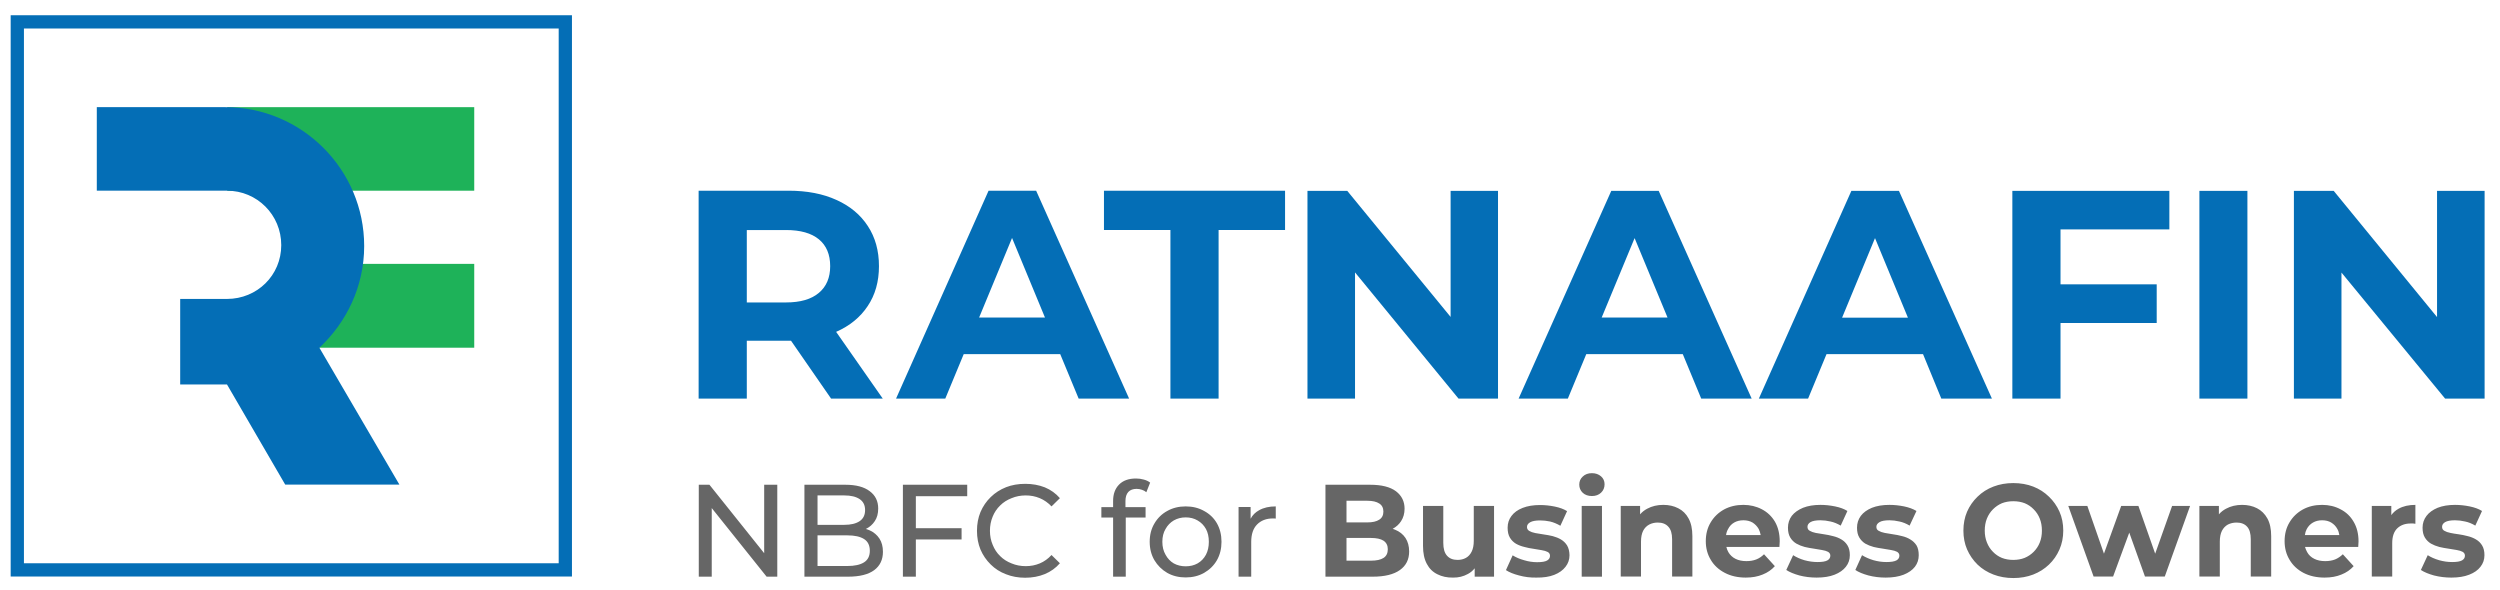 <svg version="1.2" xmlns="http://www.w3.org/2000/svg" viewBox="0 0 1640 387" width="1640" height="387">
	<title>New Project</title>
	<style>
		.s0 { fill: #046eb6 } 
		.s1 { fill: #1eb259 } 
		.s2 { fill: #666666 } 
	</style>
	<path id="Path 1" class="s0" d="m7 378.2h368.2v-368.2h-368.2zm8.7-359.5h350.8v350.8h-350.8z"/>
	<path id="Path 2" fill-rule="evenodd" class="s1" d="m311.1 70.3v54.8h-162v-54.8zm0 102.8v55h-105.1v-55z"/>
	<path id="Path 3" fill-rule="evenodd" class="s0" d="m187.1 317.9l-38.2-65.7h-30.7v-56.1h30.7c19.8 0 35.6-15.5 35.6-35.3 0-19.8-15.8-35.7-35.6-35.7h-85.4v-54.8h84.4c50.1 0 91 40.9 91 91.1 0 26.4-11.6 50.2-29.4 66.7l52.5 89.8zm358.1-56.4l-26.3-38h-29v38h-31.6v-136.4h59q18.2 0 31.5 6.1 13.3 6 20.5 17.1 7.3 11.1 7.3 26.3 0 15.2-7.4 26.2-7.3 11-20.7 16.9l30.6 43.8zm-8-104.5q-7.4-6.1-21.6-6.1h-25.7v47.5h25.7q14.2 0 21.6-6.3 7.4-6.2 7.4-17.5 0-11.5-7.4-17.6zm158.3 75.3h-63.3l-12.1 29.2h-32.3l60.7-136.4h31.2l61 136.4h-33.1zm-10-24l-21.6-52.2-21.6 52.2z"/>
	<path id="Path 4" fill-rule="evenodd" class="s0" d="m767.8 150.9h-43.6v-25.8h118.8v25.8h-43.6v110.6h-31.6zm214.9-25.7v136.3h-25.9l-67.9-82.8v82.8h-31.2v-136.3h26.1l67.8 82.7v-82.7zm121.2 107.1h-63.3l-12.1 29.2h-32.3l60.8-136.3h31.1l61 136.3h-33.1zm-10-24l-21.6-52.1-21.6 52.1zm167.6 24h-63.3l-12.1 29.2h-32.3l60.7-136.3h31.2l61 136.3h-33.2zm-9.9-23.9l-21.6-52.2-21.6 52.2zm100.1-57.9v36h63.1v25.4h-63.1v49.6h-31.6v-136.3h103v25.3zm122.6-25.3v136.3h-31.5v-136.3zm155.6 0v136.3h-25.9l-68-82.7v82.7h-31.2v-136.3h26.1l67.8 82.8v-82.8z"/>
	<path id="Path 5" fill-rule="evenodd" class="s2" d="m458.4 378.3v-60.3h7l35.9 44.9v-44.9h8.6v60.3h-7l-36-45v45zm69.3 0v-60.3h26.9q10.4 0 15.9 4.2 5.6 4.1 5.6 11.4 0 4.9-2.2 8.2-2.2 3.4-5.9 5.2 0 0 0 0 1.4 0.4 2.7 1 3.9 1.8 6.2 5.3 2.3 3.5 2.3 8.7 0 7.7-5.7 12-5.8 4.3-17.2 4.3zm8.6-7h19.6q7.1 0 10.9-2.4 3.8-2.4 3.8-7.6 0-5.3-3.8-7.7-3.8-2.4-10.9-2.4h-19.6zm17.5-27q6.5 0 10.1-2.4 3.6-2.4 3.6-7.3 0-4.8-3.6-7.2-3.6-2.4-10.1-2.4h-17.5v19.3zm47 34h-8.5v-60.3h42.2v7.5h-33.7v21h30v7.4h-30zm71.7 0.7q-6.8 0-12.6-2.3-5.8-2.2-10-6.4-4.3-4.2-6.7-9.8-2.3-5.6-2.3-12.3 0-6.7 2.3-12.3 2.4-5.6 6.7-9.8 4.3-4.2 10.1-6.5 5.7-2.2 12.6-2.2 6.9 0 12.8 2.3 5.8 2.4 9.9 7.1l-5.5 5.4q-3.4-3.6-7.7-5.4-4.3-1.8-9.2-1.8-5 0-9.3 1.8-4.4 1.7-7.5 4.8-3.2 3.1-4.9 7.3-1.8 4.3-1.8 9.3 0 5 1.8 9.2 1.7 4.3 4.9 7.4 3.1 3.1 7.5 4.8 4.3 1.8 9.3 1.8 4.9 0 9.2-1.8 4.3-1.8 7.7-5.5l5.5 5.4q-4.1 4.7-9.9 7.1-5.9 2.4-12.9 2.4zm57.7-0.7v-38.8h-7.7v-6.8h7.7v-4.1q0-6.7 3.9-10.7 3.9-4 11.1-4 2.7 0 5.1 0.7 2.4 0.6 4.2 2l-2.5 6.3q-1.3-1.1-2.9-1.6-1.7-0.6-3.5-0.6-3.5 0-5.4 2-1.9 2.1-1.9 6v4h13.2v6.8h-13v38.8z"/>
	<path id="Path 6" fill-rule="evenodd" class="s2" d="m777.8 378.8q-6.8 0-12.1-3-5.3-3.1-8.4-8.3-3.1-5.3-3.1-12.1 0-6.8 3.1-12 3.1-5.3 8.4-8.2 5.3-3 12.1-3 6.8 0 12.1 3 5.4 2.9 8.4 8.1 3 5.3 3 12.1 0 6.8-3 12.1-3 5.2-8.4 8.3-5.3 3-12.1 3zm0-7.3q4.4 0 7.8-1.9 3.5-2 5.5-5.7 1.9-3.6 1.9-8.5 0-4.9-1.9-8.4-2-3.6-5.5-5.6-3.4-2-7.8-2-4.3 0-7.8 2-3.4 2-5.4 5.6-2.1 3.5-2.1 8.4 0 4.9 2.1 8.5 2 3.7 5.4 5.7 3.5 1.9 7.8 1.9zm34.7 6.8v-45.7h7.9v7.7q1.9-3.6 5.6-5.6 4.4-2.5 10.9-2.5v8l-1-0.1h-0.9q-6.5 0-10.4 4-3.8 3.9-3.8 11.4v22.8zm57 0v-60.3h29.3q11.3 0 17 4.3 5.6 4.3 5.6 11.4 0 4.7-2.3 8.2-2 3.1-5.5 5 0.8 0.2 1.6 0.6 4.4 1.8 6.8 5.4 2.4 3.7 2.4 8.9 0 7.8-6 12.1-6.1 4.4-17.9 4.4zm13.8-10.5h16.1q5.4 0 8.2-1.8 2.8-1.8 2.8-5.7 0-3.7-2.8-5.6-2.8-1.8-8.2-1.8h-16.1zm13.7-25.1q5.1 0 7.8-1.8 2.7-1.7 2.7-5.3 0-3.6-2.7-5.3-2.7-1.8-7.8-1.8h-13.7v14.2zm56.2 36.2q-5.8 0.1-10.3-2.2-4.5-2.2-6.9-6.8-2.5-4.6-2.5-11.8v-26.2h13.3v24.2q0 5.8 2.5 8.5 2.4 2.7 6.9 2.7 3 0 5.4-1.3 2.4-1.3 3.8-4.1 1.4-2.8 1.4-7.1v-22.9h13.3v46.4h-12.7v-5.5q-1.8 2.3-4.4 3.7-4.5 2.5-9.8 2.4zm54.6 0q-5.9 0.1-11.3-1.4-5.4-1.4-8.6-3.5l4.4-9.7q3.2 2 7.5 3.2 4.3 1.3 8.5 1.3 4.7 0 6.6-1.1 1.9-1.1 1.9-3.1 0-1.7-1.5-2.5-1.5-0.8-4-1.2-2.5-0.5-5.4-0.9-3-0.4-5.9-1.2-3-0.7-5.5-2.1-2.5-1.5-4-4-1.5-2.5-1.5-6.5 0-4.4 2.5-7.7 2.5-3.4 7.3-5.3 4.8-1.9 11.5-1.9 4.7 0 9.6 1 4.9 1 8.1 3l-4.4 9.6q-3.4-2-6.8-2.8-3.3-0.7-6.5-0.7-4.4 0-6.5 1.2-2.1 1.2-2.1 3.1 0 1.7 1.5 2.6 1.5 0.9 4 1.4 2.5 0.5 5.5 0.9 2.9 0.4 5.9 1.1 3 0.8 5.4 2.2 2.5 1.5 4 3.9 1.5 2.5 1.6 6.4 0 4.3-2.6 7.6-2.6 3.4-7.4 5.3-4.8 1.9-11.8 1.8zm29.8-47h13.3v46.4h-13.3zm6.7-6.5q-3.7 0-6-2.1-2.3-2.2-2.3-5.4 0-3.2 2.3-5.3 2.3-2.2 6-2.2 3.6 0 6 2.1 2.3 2 2.3 5.2 0 3.3-2.3 5.5-2.3 2.2-6 2.2zm46.8 5.8q5.5 0 9.8 2.2 4.4 2.2 6.8 6.7 2.5 4.5 2.5 11.6v26.5h-13.3v-24.5q0-5.6-2.5-8.2-2.4-2.7-6.9-2.7-3.1 0-5.6 1.3-2.6 1.4-4 4.1-1.4 2.8-1.4 7.1v22.9h-13.3v-46.3h12.7v5.5q2-2.3 4.7-3.7 4.6-2.5 10.5-2.5zm54.2 47.7q-7.9 0-13.8-3.1-6-3.1-9.2-8.5-3.3-5.4-3.3-12.3 0-7 3.2-12.3 3.2-5.4 8.8-8.5 5.6-3 12.6-3 6.7 0 12.2 2.9 5.4 2.8 8.6 8.2 3.1 5.4 3.1 12.9 0 0.8-0.1 1.8 0 1-0.1 1.8h-34.8q0.4 1.8 1.3 3.4 1.7 2.9 4.7 4.4 3 1.5 7.1 1.5 3.7 0 6.5-1.1 2.8-1.1 5.1-3.4l7.1 7.8q-3.2 3.6-8 5.5-4.8 2-11 2zm8.4-31.9q-1.5-2.6-4-4.2-2.6-1.5-6-1.5-3.5 0-6.1 1.5-2.6 1.5-4 4.3-1 1.7-1.3 3.9h22.7q-0.4-2.2-1.3-4zm38 31.9q-5.9 0-11.3-1.4-5.4-1.5-8.6-3.6l4.5-9.7q3.1 2 7.4 3.3 4.4 1.2 8.6 1.2 4.6 0 6.5-1.1 1.9-1.1 1.9-3.1 0-1.6-1.5-2.5-1.5-0.8-4-1.2-2.4-0.4-5.4-0.9-2.9-0.4-5.9-1.1-3-0.8-5.5-2.2-2.5-1.5-4-4-1.5-2.5-1.5-6.4 0-4.4 2.5-7.8 2.6-3.3 7.4-5.3 4.8-1.9 11.4-1.9 4.7 0 9.6 1 4.9 1 8.1 3l-4.4 9.6q-3.4-2-6.7-2.7-3.4-0.8-6.6-0.8-4.4 0-6.5 1.2-2 1.2-2 3.1 0 1.8 1.5 2.6 1.5 0.9 3.9 1.4 2.5 0.5 5.5 0.9 2.9 0.4 5.9 1.2 3 0.7 5.5 2.2 2.4 1.4 3.9 3.8 1.6 2.5 1.6 6.5 0 4.3-2.6 7.6-2.6 3.3-7.4 5.2-4.8 1.9-11.8 1.9zm45.3 0q-5.9 0-11.3-1.4-5.5-1.5-8.6-3.6l4.4-9.7q3.2 2 7.5 3.3 4.3 1.2 8.5 1.2 4.6 0 6.6-1.1 1.9-1.1 1.9-3.1 0-1.6-1.5-2.5-1.5-0.8-4-1.2-2.5-0.4-5.4-0.9-3-0.4-6-1.1-3-0.8-5.5-2.2-2.4-1.5-3.9-4-1.5-2.5-1.5-6.4 0-4.4 2.5-7.8 2.5-3.3 7.3-5.3 4.8-1.9 11.5-1.9 4.7 0 9.6 1 4.8 1 8.1 3l-4.5 9.6q-3.3-2-6.7-2.7-3.4-0.8-6.5-0.8-4.5 0-6.5 1.2-2.1 1.2-2.1 3.1 0 1.8 1.5 2.6 1.5 0.9 4 1.4 2.5 0.5 5.4 0.9 3 0.4 6 1.2 3 0.7 5.4 2.2 2.4 1.4 4 3.8 1.5 2.5 1.5 6.5 0 4.3-2.5 7.6-2.6 3.3-7.4 5.2-4.9 1.9-11.8 1.9zm83.8 0.3q-7.1 0-13.1-2.3-6-2.3-10.4-6.5-4.4-4.3-6.9-10-2.4-5.6-2.4-12.3 0-6.8 2.4-12.4 2.5-5.7 6.9-9.9 4.4-4.3 10.4-6.6 6-2.3 13-2.3 7.1 0 13.1 2.3 5.9 2.3 10.3 6.6 4.4 4.2 6.9 9.8 2.5 5.6 2.5 12.5 0 6.7-2.5 12.4-2.5 5.7-6.9 9.9-4.4 4.2-10.3 6.5-6 2.3-13 2.3zm-0.1-11.9q4.1 0 7.4-1.3 3.4-1.4 6-4 2.6-2.6 4-6.1 1.4-3.5 1.4-7.8 0-4.4-1.4-7.9-1.4-3.5-4-6.1-2.5-2.6-5.9-4-3.4-1.3-7.5-1.3-4 0-7.4 1.3-3.3 1.4-5.9 4-2.6 2.6-4 6.1-1.4 3.5-1.4 7.9 0 4.2 1.4 7.7 1.4 3.6 4 6.2 2.5 2.6 5.9 4 3.4 1.3 7.4 1.3zm52.7 10.9l-16.6-46.3h12.5l10.9 31.3 11.3-31.3h11.3l11 31.3 11.1-31.3h11.8l-16.6 46.3h-13l-10.3-28.8-10.6 28.8zm97.4-47q5.5 0 9.8 2.2 4.3 2.2 6.8 6.7 2.5 4.5 2.5 11.6v26.5h-13.4v-24.5q0-5.6-2.4-8.2-2.4-2.7-6.9-2.7-3.1 0-5.7 1.3-2.5 1.4-3.9 4.1-1.4 2.8-1.4 7.1v22.9h-13.4v-46.3h12.8v5.5q2-2.3 4.7-3.7 4.6-2.5 10.5-2.5zm54.2 47.7q-7.9 0-13.9-3.1-5.9-3.1-9.1-8.5-3.3-5.4-3.3-12.3 0-7 3.2-12.3 3.2-5.4 8.8-8.5 5.5-3 12.6-3 6.7 0 12.1 2.9 5.5 2.8 8.6 8.2 3.2 5.4 3.2 12.9 0 0.8-0.1 1.8-0.1 1-0.1 1.8h-34.9q0.5 1.8 1.4 3.4 1.6 2.9 4.7 4.4 3 1.5 7.1 1.5 3.7 0 6.5-1.1 2.7-1.1 5.1-3.4l7.1 7.8q-3.2 3.6-8 5.5-4.8 2-11 2zm8.3-31.9q-1.4-2.6-4-4.2-2.5-1.5-6-1.5-3.4 0-6 1.5-2.6 1.5-4.1 4.3-0.9 1.7-1.2 3.9h22.6q-0.3-2.2-1.3-4zm22.6 31.2v-46.3h12.8v6q1.9-2.6 4.8-4.2 4.5-2.5 11-2.5v12.4q-0.8-0.1-1.5-0.2-0.7 0-1.5 0-5.5 0-8.8 3.1-3.4 3.2-3.4 9.8v21.9zm52.2 0.7q-5.9 0-11.4-1.4-5.4-1.5-8.6-3.6l4.5-9.7q3.1 2 7.5 3.3 4.3 1.2 8.5 1.2 4.6 0 6.5-1.1 1.9-1.1 1.9-3.1 0-1.6-1.5-2.5-1.5-0.8-3.9-1.2-2.5-0.4-5.5-0.9-2.9-0.4-5.9-1.1-3-0.8-5.5-2.2-2.5-1.5-4-4-1.5-2.5-1.5-6.4 0-4.4 2.6-7.8 2.5-3.3 7.3-5.3 4.8-1.9 11.4-1.9 4.7 0 9.6 1 4.9 1 8.1 3l-4.4 9.6q-3.3-2-6.7-2.7-3.4-0.8-6.6-0.8-4.4 0-6.5 1.2-2 1.2-2 3.1 0 1.8 1.5 2.6 1.5 0.9 4 1.4 2.4 0.5 5.4 0.9 2.9 0.4 5.9 1.2 3 0.7 5.5 2.2 2.4 1.4 3.9 3.8 1.6 2.5 1.6 6.5 0 4.3-2.6 7.6-2.5 3.3-7.4 5.2-4.8 1.9-11.7 1.9z"/>
</svg>